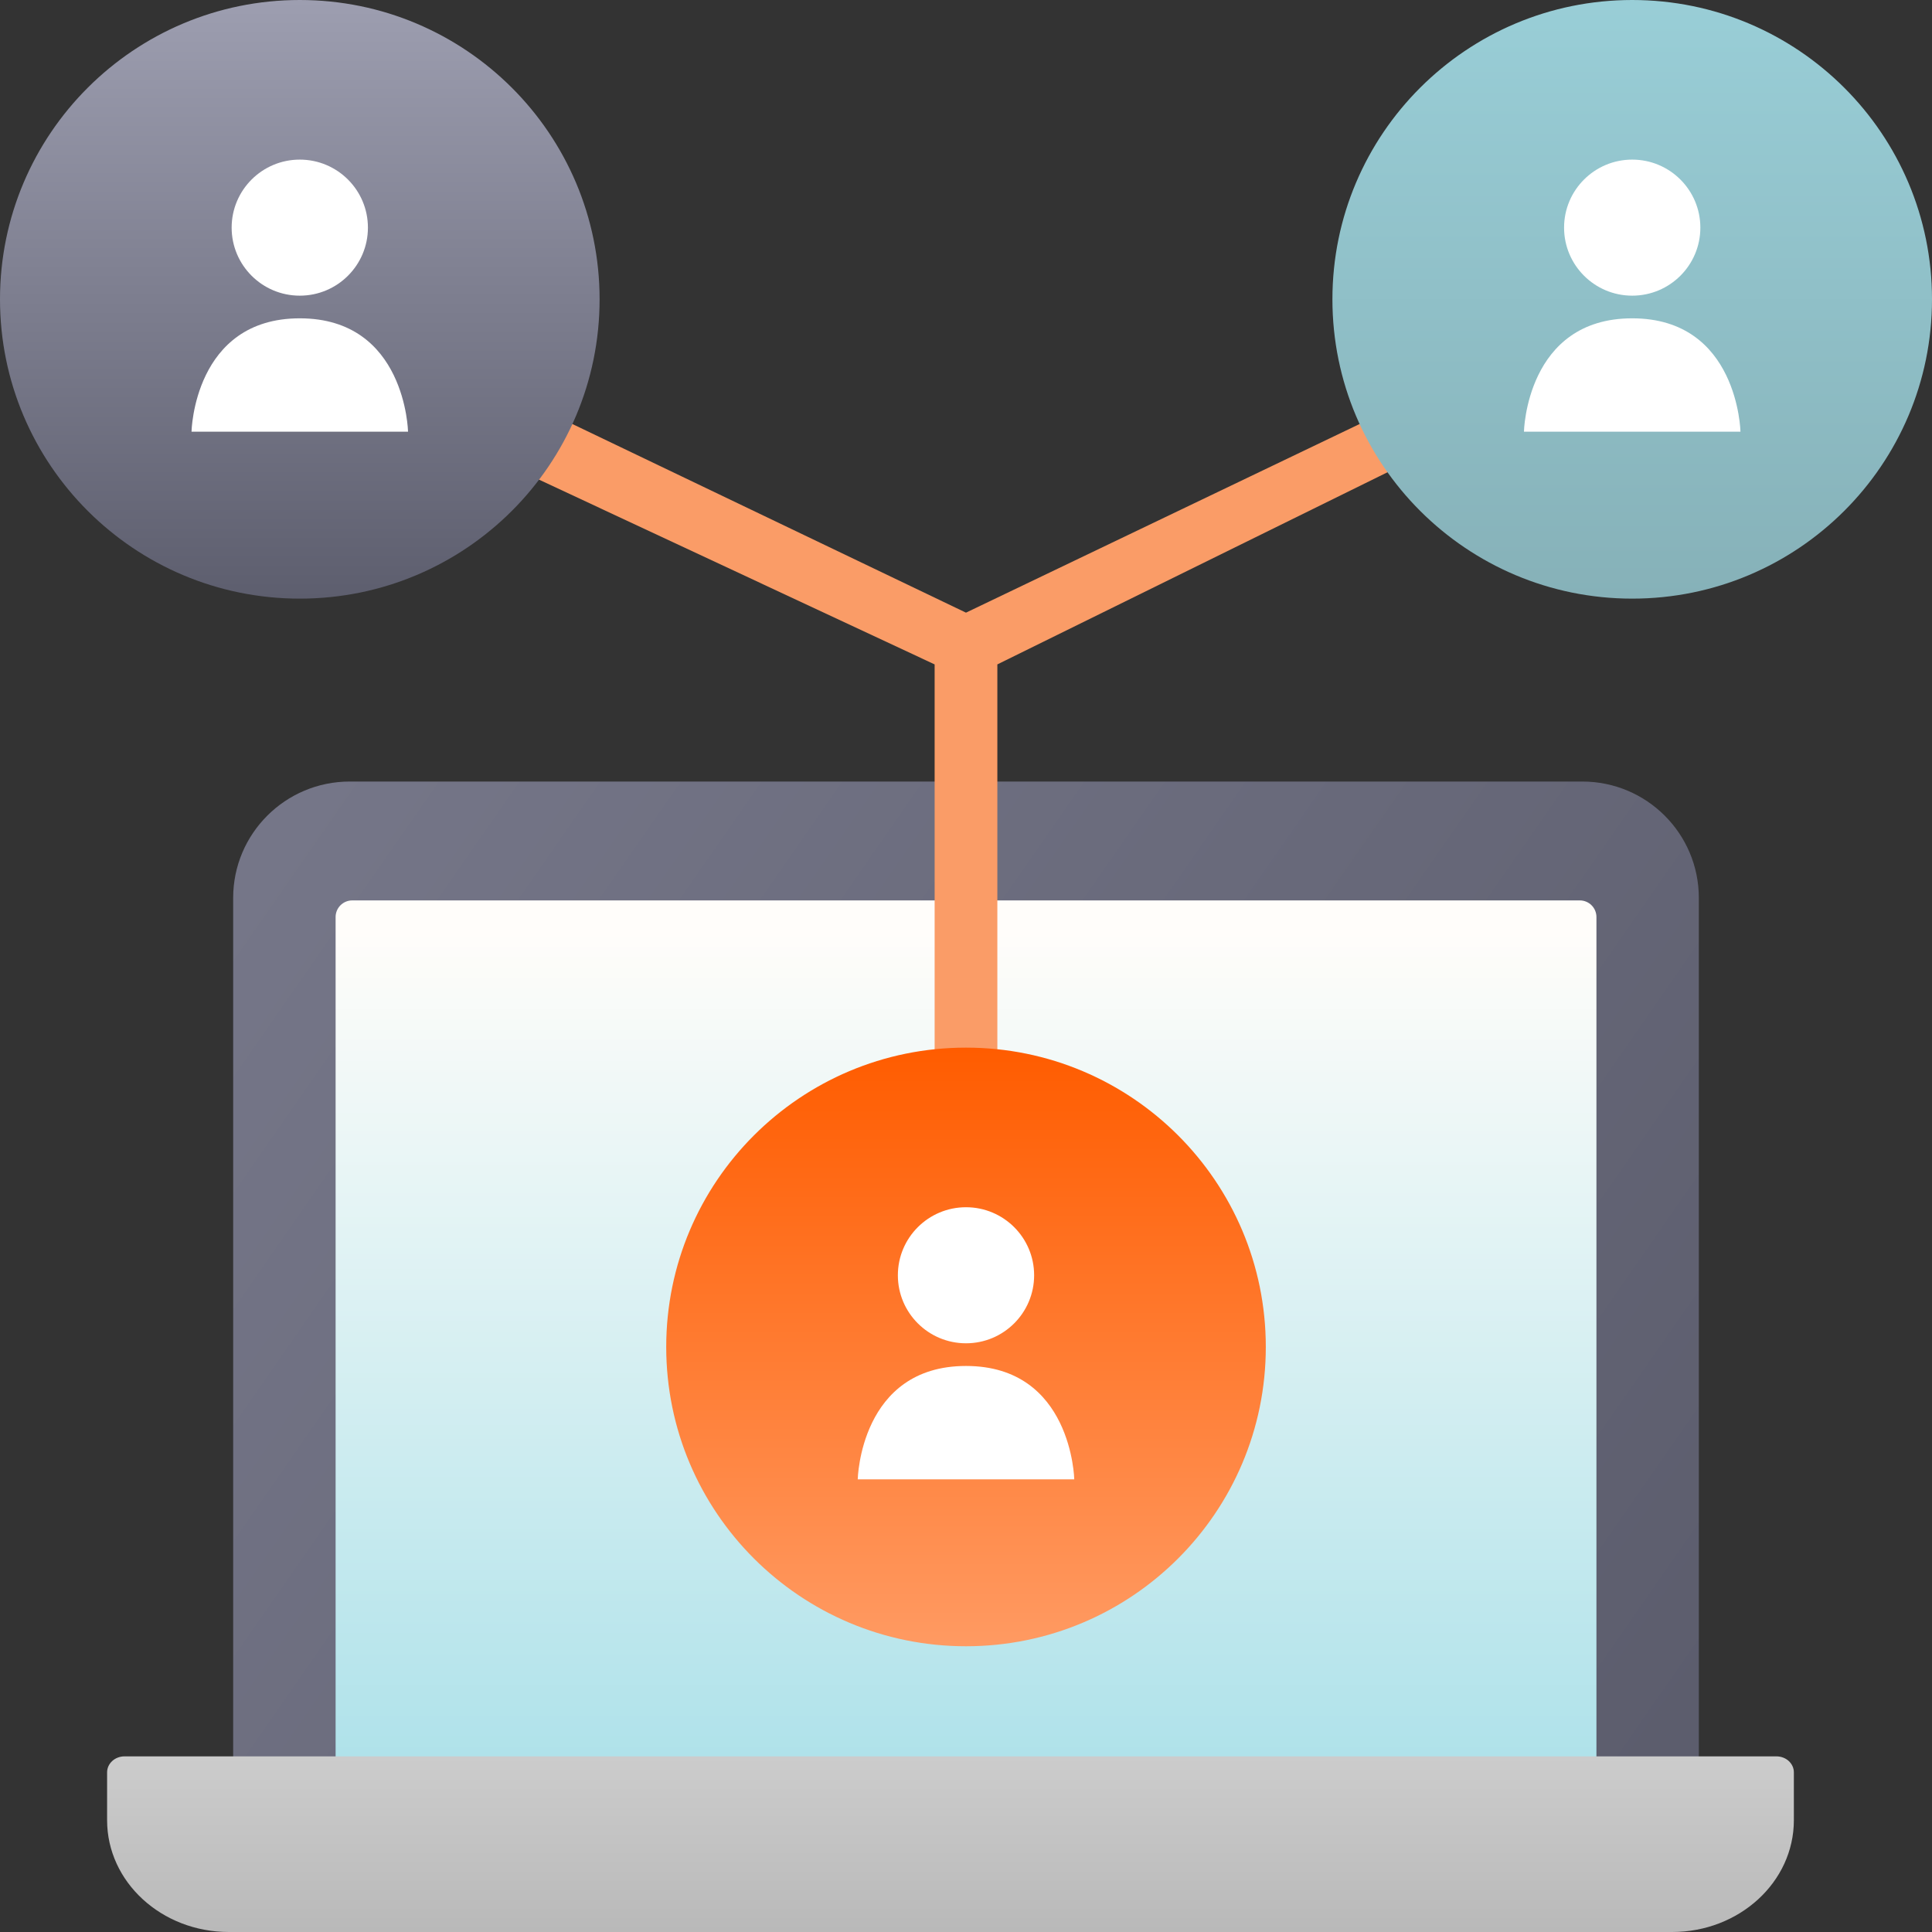 <svg width="140" height="140" viewBox="0 0 140 140" fill="none" xmlns="http://www.w3.org/2000/svg">
<rect x="0" y="0" width="140" height="140" fill="#333333" stroke="none"/>
<path d="M16.896 65.068C16.896 60.409 20.679 56.633 25.345 56.633H114.656C119.322 56.633 123.104 60.409 123.104 65.068V131.341H16.896V65.068Z" fill="url(#paint0_linear_1397_1094)"/>
<path d="M24.319 66.452C24.319 65.786 24.859 65.247 25.526 65.247H114.477C115.144 65.247 115.684 65.786 115.684 66.452V127.726H24.319V66.452Z" fill="url(#paint1_linear_1397_1094)"/>
<path fill-rule="evenodd" clip-rule="evenodd" d="M69.999 44.395L98.866 30.561L101.478 33.762L72.272 48.145V77.117H67.727V48.145L38.521 34.506L41.132 30.561L69.999 44.395Z" fill="#FA9C67"/>
<path d="M91.725 97.605C91.725 109.584 81.999 119.294 70.001 119.294C58.003 119.294 48.277 109.584 48.277 97.605C48.277 85.626 58.003 75.915 70.001 75.915C81.999 75.915 91.725 85.626 91.725 97.605Z" fill="url(#paint2_linear_1397_1094)"/>
<path d="M43.449 21.689C43.449 33.668 33.722 43.379 21.724 43.379C9.726 43.379 0 33.668 0 21.689C0 9.711 9.726 0 21.724 0C33.722 0 43.449 9.711 43.449 21.689Z" fill="url(#paint3_linear_1397_1094)"/>
<path d="M140 21.689C140 33.668 130.274 43.379 118.276 43.379C106.278 43.379 96.552 33.668 96.552 21.689C96.552 9.711 106.278 0 118.276 0C130.274 0 140 9.711 140 21.689Z" fill="url(#paint4_linear_1397_1094)"/>
<path fill-rule="evenodd" clip-rule="evenodd" d="M70 97.34C72.727 97.34 74.937 95.133 74.937 92.411C74.937 89.688 72.727 87.481 70 87.481C67.273 87.481 65.063 89.688 65.063 92.411C65.063 95.133 67.273 97.34 70 97.34ZM70 107.198H77.845C77.845 107.198 77.681 98.983 70 98.983C62.32 98.983 62.155 107.199 62.155 107.199L70 107.198Z" fill="white"/>
<path fill-rule="evenodd" clip-rule="evenodd" d="M21.723 21.425C24.45 21.425 26.661 19.218 26.661 16.495C26.661 13.773 24.45 11.566 21.723 11.566C18.997 11.566 16.786 13.773 16.786 16.495C16.786 19.218 18.997 21.425 21.723 21.425ZM21.724 31.283H29.568C29.568 31.283 29.404 23.067 21.724 23.067C14.043 23.067 13.878 31.283 13.878 31.283L21.724 31.283Z" fill="white"/>
<path fill-rule="evenodd" clip-rule="evenodd" d="M118.276 21.425C121.003 21.425 123.214 19.218 123.214 16.495C123.214 13.773 121.003 11.566 118.276 11.566C115.55 11.566 113.339 13.773 113.339 16.495C113.339 19.218 115.55 21.425 118.276 21.425ZM118.277 31.283H126.121C126.121 31.283 125.957 23.067 118.277 23.067C110.596 23.067 110.431 31.283 110.431 31.283L118.277 31.283Z" fill="white"/>
<path d="M7.761 128.43C7.761 127.791 8.325 127.273 9.021 127.273H128.73C129.426 127.273 129.99 127.791 129.99 128.43V131.901C129.99 136.374 126.041 140 121.169 140H16.582C11.71 140 7.761 136.374 7.761 131.901V128.43Z" fill="url(#paint5_linear_1397_1094)"/>
<defs>
<linearGradient id="paint0_linear_1397_1094" x1="20.517" y1="60.248" x2="122.997" y2="131.495" gradientUnits="userSpaceOnUse">
<stop stop-color="#757688"/>
<stop offset="1" stop-color="#5B5C6C"/>
</linearGradient>
<linearGradient id="paint1_linear_1397_1094" x1="70.001" y1="67.477" x2="70.001" y2="127.726" gradientUnits="userSpaceOnUse">
<stop stop-color="#FFFDFA"/>
<stop offset="1" stop-color="#AFE2EA"/>
</linearGradient>
<linearGradient id="paint2_linear_1397_1094" x1="70.001" y1="75.915" x2="70.001" y2="119.294" gradientUnits="userSpaceOnUse">
<stop stop-color="#FF5C00"/>
<stop offset="1" stop-color="#FF9A62"/>
</linearGradient>
<linearGradient id="paint3_linear_1397_1094" x1="21.724" y1="0" x2="21.724" y2="43.379" gradientUnits="userSpaceOnUse">
<stop stop-color="#9D9EB0"/>
<stop offset="1" stop-color="#5D5E6E"/>
</linearGradient>
<linearGradient id="paint4_linear_1397_1094" x1="118.276" y1="0" x2="118.276" y2="43.379" gradientUnits="userSpaceOnUse">
<stop stop-color="#99CED7"/>
<stop offset="1" stop-color="#86B1B8"/>
</linearGradient>
<linearGradient id="paint5_linear_1397_1094" x1="68.876" y1="127.273" x2="68.876" y2="140" gradientUnits="userSpaceOnUse">
<stop stop-color="#CCCCCC"/>
<stop offset="1" stop-color="#B9B9B9"/>
</linearGradient>
</defs>
</svg>
